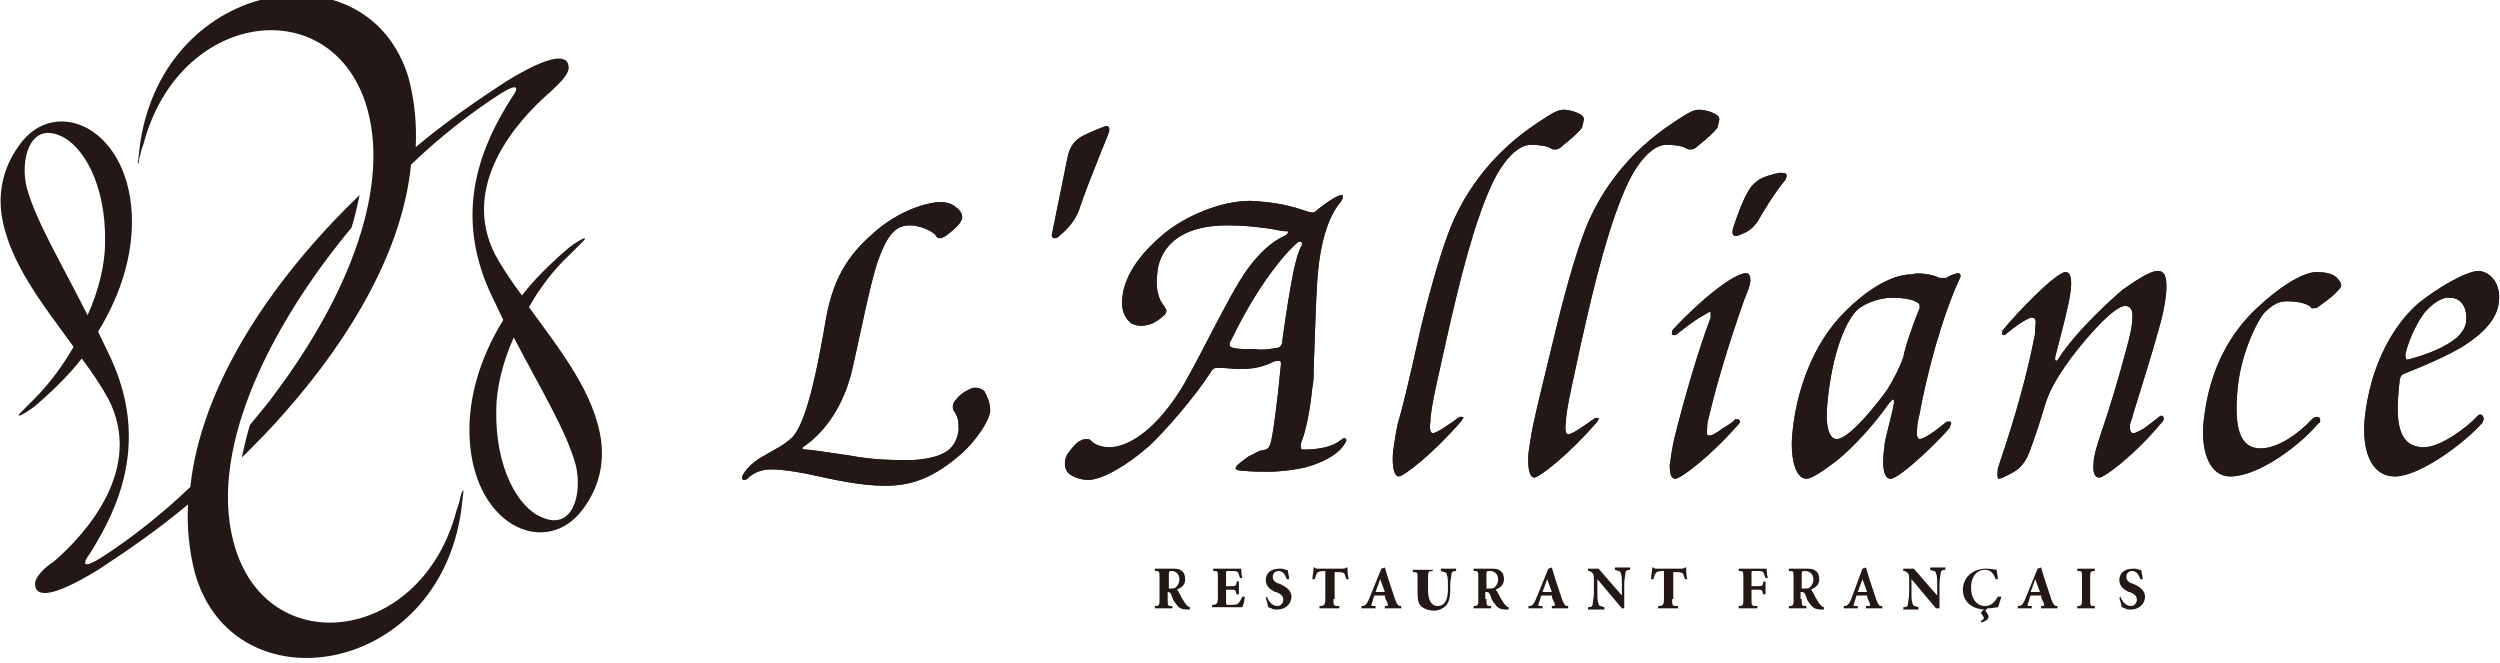 <?xml version="1.0" encoding="utf-8"?>
<!-- Generator: Adobe Illustrator 24.0.3, SVG Export Plug-In . SVG Version: 6.00 Build 0)  -->
<svg version="1.1" id="レイヤー_1" xmlns="http://www.w3.org/2000/svg" xmlns:xlink="http://www.w3.org/1999/xlink" x="0px"
	 y="0px" viewBox="0 0 214.1 56.8" style="enable-background:new 0 0 214.1 56.8;" xml:space="preserve">
<style type="text/css">
	.st0{fill:#231815;}
	.st1{fill:none;}
	.st2{fill:#333333;}
</style>
<g>
	<g>
		<g>
			<path class="st0" d="M51.5,37.9c-0.5-4.2-3.6-8-6.2-11.6c0.9-1.6,2.1-3.2,3.5-4.5c0.2-0.2,0.8-0.8,1.1-1.1
				c0.1-0.1,0.2-0.2,0.2-0.3c0,0-0.1,0-0.3,0.1c-0.4,0.2-1.1,0.7-1.3,0.9c-1.5,1.3-2.8,2.6-3.8,3.9c-0.9-1.2-1.7-2.4-2.3-3.5
				c-3-5.9,1.8-11.4,4.7-13.9c0.5-0.5,1.6-1.4,1.6-2.1c0-1.2-1.5-1.2-5.4,1.2c-2.6,1.7-5.2,3.5-7.7,5.6c0.1-2-0.1-4-0.6-5.9
				C31.6-4.8,14.1-2,12,12.3c-0.1,0.8-0.2,1.7-0.2,1.7c0.1,0,0.1-0.1,0.1-0.3c0.1-0.4,0.2-0.9,0.4-1.4C15.3,1,28.1-0.8,31.3,8.8
				c2.3,7.1-1.5,16.5-7.6,24.7c-0.7,1-1.5,1.9-2.3,2.9c-0.3,1-0.5,1.9-0.7,2.8c1.3-1.3,2.6-2.6,3.8-4c5.8-6.6,10-14,10.7-21.1
				c2.5-2.4,5.2-4.5,7.7-6.1c1.3-0.8,1.7-0.7,0.9,0.4c-2.4,3.8-5.1,9.5-1.8,16.7c0.4,0.8,0.7,1.5,1.1,2.3c-2.1,3.4-2.9,6.7-2.9,9.4
				C40.2,45,46.8,48,50,43.5C51.3,41.7,51.7,39.8,51.5,37.9z M46.4,44.3c-2-0.8-4-4.2-3.9-9.2c0-1.7,0.5-4,1.5-6.2
				c2.3,4.4,4.5,8,5.3,10.9C49.9,42.2,49.1,45.5,46.4,44.3z"/>
			<path class="st0" d="M39.5,42.3c-0.1,0.4-0.2,0.9-0.4,1.4c-2.9,11.2-15.8,13-18.9,3.4c-2.6-8,2.6-18.8,9.9-27.6
				c0.3-0.9,0.5-1.9,0.7-2.8c-7.8,7.5-13.6,16.5-14.5,25c-2.5,2.4-5.2,4.5-7.7,6.1c-1.3,0.8-1.7,0.7-0.9-0.4
				c2.4-3.8,5.1-9.5,1.8-16.7c-0.4-0.8-0.7-1.5-1.1-2.3c2.1-3.4,2.9-6.7,2.9-9.4C11.3,11,4.7,8,1.6,12.5c-1.3,1.8-1.7,3.8-1.5,5.6
				c0.5,4.2,3.6,8,6.2,11.6c-0.9,1.6-2.1,3.2-3.4,4.5c-0.2,0.2-0.8,0.8-1.1,1.1c-0.1,0.1-0.2,0.2-0.2,0.3c0,0,0.1,0,0.3-0.1
				c0.4-0.2,1.1-0.7,1.3-0.9c1.5-1.3,2.8-2.6,3.8-3.9c0.9,1.2,1.7,2.4,2.3,3.5c3,5.9-1.8,11.4-4.7,13.9C4.1,48.4,3,49.3,3,50
				c0,1.2,1.5,1.2,5.4-1.2c2.6-1.7,5.2-3.5,7.7-5.6c-0.1,2,0.1,4,0.6,5.9C20,60.7,37.5,58,39.5,43.7c0.1-0.8,0.2-1.7,0.2-1.7
				C39.6,42,39.6,42.1,39.5,42.3z M2.3,16.1c-0.6-2.3,0.2-5.6,2.8-4.5c2,0.8,4,4.2,3.9,9.2c0,1.7-0.5,4-1.5,6.2
				C5.3,22.6,3.1,19,2.3,16.1z"/>
		</g>
	</g>
	<g>
		<g>
			<g>
				<rect x="63.4" y="9.4" class="st1" width="150.7" height="32.1"/>
				<g>
					<g>
						<path class="st2" d="M82.1,36.8c0-0.8-0.1-1.2-0.4-1.6c-0.1-0.1-0.1-0.3-0.1-0.4c0-0.2,0.1-0.4,0.3-0.6c0.2-0.3,0.6-0.6,1-0.8
							c0.2-0.1,0.4-0.2,0.6-0.2c0.3,0,0.6,0.1,0.8,0.3c0.2,0.4,0.5,0.9,0.5,1.7c-0.1,0.9-1.2,2.5-2.4,3.6c-2.5,2.2-4.4,2.8-6.6,2.8
							c-2.1,0-4.3-0.5-6.6-1c-1-0.2-2.2-0.4-3.1-0.4c-0.8,0-1.5,0.2-2.1,0.8c-0.1,0.1-0.2,0.1-0.3,0.1c-0.1,0-0.2-0.1-0.1-0.4
							c0.4-0.7,1.1-1.3,1.9-1.7c0.6-0.4,1.6-0.8,2.4-1.6c0.7-0.8,1.6-2.8,2.8-9.9c0.7-4.2,2.4-6.1,4.4-7.8c2.4-2,4.8-2.4,5.4-2.4
							c0.6,0,1.1,0.2,1.3,0.4c0.3,0.2,0.6,0.5,0.6,0.9c0,0.2-0.1,0.3-0.2,0.5c-0.3,0.4-0.8,0.8-1.2,1.1c-0.2,0.1-0.3,0.2-0.5,0.2
							c-0.2,0-0.3-0.1-0.4-0.3c-0.4-0.4-1.4-0.8-2.2-0.8c-1.2,0-1.9,0.8-2.7,3c-0.7,2-1.5,6.3-2.3,9.7c-0.9,3.4-2.7,5.3-4,6.2
							c-0.1,0-0.2,0.2-0.2,0.2c0,0,0.1,0.1,0.3,0.1c0.4,0,1.6,0.2,3.7,0.5c2.2,0.4,3.5,0.4,5.5,0.4C81.1,39.2,81.9,38.3,82.1,36.8z"
							/>
						<path class="st2" d="M92.8,11.6c0.8-0.4,1.6-0.7,1.9-0.8c0.3,0,0.3,0.1,0.3,0.4c-0.1,0.4-0.6,1.5-0.9,2.3
							c-0.6,1.5-1.2,3-1.7,4.5c-0.3,0.8-0.9,1.6-1.8,2.3c-0.1,0.1-0.2,0.1-0.3,0.1c-0.1,0-0.3-0.1-0.2-0.4l1.3-6.4
							C91.6,12.4,92.2,11.9,92.8,11.6L92.8,11.6z"/>
						<path class="st2" d="M111,17.8c0.9,0.3,1.2,0.4,1.4,0.4c0.1,0,0.2,0,0.5-0.3c0.5-0.4,1.6-1.2,2-1.2c0.1,0,0.1,0.1,0.1,0.2
							c0,0.1-0.1,0.3-0.2,0.4c-1.5,1.8-1.9,5.1-2,6.9c-0.1,1.5-0.2,4.8-0.3,7.5c0,0.5,0,1-0.1,1.4c-0.3,3-0.8,4.4-1,4.9
							c0,0.5,0,0.5,0.3,0.5c1.1,0,2.4-0.2,3.1-0.8c0.2-0.1,0.3-0.2,0.3-0.2c0.1,0,0.2,0.1,0.2,0.2c0,0.1-0.1,0.2-0.2,0.4
							c-0.6,0.9-1.9,1.5-2.9,1.8c-0.8,0.3-2.7,0.5-3.5,0.5c-0.7,0-1.5,0-2.4-0.1c-0.3,0-0.5-0.1-0.5-0.2c0,0,0.1-0.1,0.1-0.2
							c0.2-0.2,0.6-0.5,1-0.8c0.4-0.2,0.8-0.4,1-0.5c0.6-0.1,0.7-0.1,0.9-0.6c0.2-0.6,0.6-3.6,0.9-6.8c0-0.2,0-0.3-0.2-0.3
							c-0.1,0-0.3,0-0.5,0.1c-0.6,0.3-1.4,0.6-2.7,0.6c-0.9,0-1.3-0.1-1.9-0.1c-0.4,0-0.5,0-0.8,0.5c-1.3,2-3.7,4.8-5.2,6.2
							c-1.8,1.6-4,2.9-5.2,2.9c-0.7,0-1.5-0.3-1.8-0.7c-0.2-0.3-0.2-0.5-0.2-0.8c0-0.2,0.1-0.5,0.2-0.7c0.3-0.4,0.6-0.8,1-1.1
							c0.2-0.1,0.4-0.2,0.6-0.2c0.1,0,0.3,0,0.4,0.1c0.3,0.4,1,0.6,1.6,0.6c1.6,0,3.8-1.4,5.9-4.6c1.4-2.1,4.3-8.4,5.9-10.6
							c1-1.4,2.1-2.4,3.2-2.9c0.2-0.1,0.3-0.2,0.3-0.3c0-0.1,0-0.1-0.2-0.1c-0.4,0-1-0.2-2-0.3c-0.8-0.1-1.8-0.2-3-0.2
							c-4.6,0-5.9,2.4-6,4.2c-0.2,1.7,0.4,2.5,0.6,2.7c0,0.1,0.2,0.3,0.2,0.4c0,0.1-0.1,0.2-0.1,0.3c-0.3,0.3-0.7,0.6-1.1,0.8
							c-0.3,0.1-0.6,0.2-1,0.2c-0.3,0-0.6-0.1-0.8-0.2c-0.4-0.3-0.9-0.9-0.8-2.1c0.1-1.2,0.7-3.2,3.6-5.6c1.7-1.4,4.7-2.8,7.4-2.8
							C108.9,17.3,109.9,17.5,111,17.8z M109.3,29.8c0.2,0,0.4-0.1,0.5-0.4c0-0.3,0.4-2.8,0.5-3.5c0.2-1.1,0.6-4,1.2-4.9
							c0-0.3,0-0.3-0.3-0.3c-0.4,0.3-3,2.7-5.8,8.5c-0.1,0.1-0.1,0.2-0.1,0.3c0,0.2,0.2,0.3,0.4,0.3c0.3,0.1,0.9,0.1,1.8,0.1
							C108.1,30,108.7,29.9,109.3,29.8z"/>
						<path class="st2" d="M121.7,28c1-4.1,1.9-7,2.6-8.7c1.3-3.1,3.6-6.3,7.4-8.8c1.2-0.8,1.7-1.1,2.2-1.1c0.5,0,1.2,0.2,1.6,0.5
							c0.1,0.1,0.2,0.3,0.1,0.5c0,0.2-0.1,0.3-0.1,0.5c-0.2,0.3-0.7,0.8-1.7,1.6c-0.2,0.2-0.4,0.3-0.6,0.3c-0.1,0-0.3,0-0.4-0.1
							c-0.3-0.2-1-0.3-1.7-0.3c-1,0-2.2,1.1-3.2,3.1c-1.6,3.3-2.9,8.5-4.1,13.9L123,33c-0.3,1.4-0.5,2.5-0.5,3.1c-0.1,0.6,0,1,0.2,1
							c0.3,0,1.2-0.6,2.3-1.4c0.3,0,0.4,0,0.3,0.1c0,0.1-0.1,0.1-0.1,0.2c-2.5,2.9-5,4.8-5.4,4.8c-0.4,0-0.6-0.8-0.5-2.1
							c0.1-0.6,0.2-1.5,0.4-2.4C120.1,35,120.6,32.9,121.7,28z"/>
						<path class="st2" d="M133.3,28c1-4.1,1.9-7,2.6-8.7c1.3-3.1,3.6-6.3,7.4-8.8c1.2-0.8,1.7-1.1,2.2-1.1c0.5,0,1.2,0.2,1.6,0.5
							c0.1,0.1,0.2,0.3,0.1,0.5c0,0.2-0.1,0.3-0.1,0.5c-0.2,0.3-0.7,0.8-1.7,1.6c-0.2,0.2-0.4,0.3-0.6,0.3c-0.1,0-0.3,0-0.4-0.1
							c-0.3-0.2-1-0.3-1.7-0.3c-1,0-2.2,1.1-3.2,3.1c-1.6,3.3-2.9,8.5-4.1,13.9l-0.8,3.7c-0.3,1.4-0.5,2.5-0.5,3.1
							c-0.1,0.6,0,1,0.2,1c0.3,0,1.2-0.6,2.3-1.4c0.3,0,0.4,0,0.3,0.1c0,0.1-0.1,0.1-0.1,0.2c-2.5,2.9-5,4.8-5.4,4.8
							c-0.4,0-0.6-0.8-0.5-2.1c0.1-0.6,0.2-1.5,0.4-2.4C131.6,35,132.1,32.9,133.3,28z"/>
						<path class="st2" d="M143.4,37.5c0.8-3.2,2-7.4,3.1-10.3c0-0.3,0-0.5,0-0.5c-0.1,0-0.3,0.1-0.6,0.3c-0.8,0.4-2,1.4-2.4,1.7
							c-0.2,0-0.4,0-0.3-0.2c0-0.1,0-0.2,0.1-0.3c2.3-2.5,5.2-4.8,6.2-4.8c0.3,0,0.4,0.2,0.4,0.6c0,0.4-0.2,0.9-0.5,1.6
							c-1.2,3.4-2.3,6.9-3.1,10.3c-0.1,0.3-0.1,0.6-0.1,0.8c0,0.4-0.1,0.6,0.2,0.6c0.2,0,0.6-0.2,1.1-0.6c0.5-0.3,1-0.6,1.1-0.8
							c0.3,0,0.4,0,0.4,0.3c-2.5,2.9-5.1,4.8-5.5,4.8c-0.4,0-0.5-0.4-0.5-1.2C143.1,39.1,143.2,38.4,143.4,37.5L143.4,37.5z
							 M149.6,16.6c0.3-0.6,0.6-0.9,0.9-1.1c0.3-0.3,1.3-0.6,1.9-0.7c0.3,0,0.6,0,0.6,0.2c0,0.1,0,0.2-0.1,0.4c-1,1.2-2,2.9-2.4,3.6
							c-0.3,0.4-0.6,0.7-1,0.9c-0.3,0.1-0.6,0.3-0.8,0.3c-0.2,0-0.4,0-0.3-0.6C148.8,18.4,149.2,17.3,149.6,16.6L149.6,16.6z"/>
						<path class="st2" d="M166.1,23.8c0.3,0,0.4,0,0.6,0c0.2-0.2,0.6-0.3,0.9-0.4c0.2,0,0.3,0,0.3,0.3c-1.6,3.4-2.9,8.4-3.5,11.7
							c-0.1,0.5-0.2,0.8-0.2,1.1c-0.1,0.8,0,1.1,0.2,1.1c0.4,0,1.5-0.8,2.2-1.4c0.1-0.1,0.2-0.1,0.3-0.1c0.1,0,0.2,0,0.2,0.2
							c0,0-0.1,0.1-0.1,0.3c-0.9,1.1-4.3,4.4-5.1,4.4c-0.5,0-0.7-0.8-0.6-2c0-0.3,0.1-0.6,0.1-1c0.2-1.1,0.6-2.3,0.8-3.5
							c0-0.2,0-0.3-0.1-0.3c0,0-0.1,0.1-0.3,0.3c-1.8,2.6-4,4.6-4.7,5.1c-1.2,0.9-2,1.4-2.4,1.4c-1,0-1.4-2-1.2-3.9
							c0.3-3.3,1.6-7.6,4.6-10.5c1.5-1.5,3.7-3.1,5.6-3.1C164.3,23.3,165.5,23.5,166.1,23.8z M159.1,26.5c-1,0.9-2.2,3.7-2.6,8
							c-0.2,1.9,0.1,3.1,0.8,3.1c1.1,0,3.6-3.2,4.3-4.2c0.7-1.1,1.1-2,1.4-2.8c0.1-0.7,0.8-2.8,1.4-4.2c0-0.3,0-0.4-0.2-0.5
							c-0.5-0.3-1.2-0.4-2.4-0.4C160.7,25.6,159.7,26,159.1,26.5z"/>
						<path class="st2" d="M177.3,25.1c-0.1,0.9-0.6,2.8-1.3,5.5c0,0.2,0,0.3,0.1,0.3c0,0,0.1,0,0.2-0.2c1.6-2.5,4.9-5.4,5.5-5.9
							c0.6-0.4,2.2-1.6,3-1.6c0.7,0,0.8,0.8,0.7,2c-0.1,0.9-0.3,1.9-0.6,2.9c-0.6,2.2-1.4,4.7-2.2,7.3c-0.1,0.5-0.3,0.8-0.3,1.1
							c0,0.4,0.1,0.6,0.3,0.6c0.2,0,0.5-0.2,0.9-0.4c0.4-0.3,0.8-0.6,1.3-1c0.1-0.1,0.2-0.1,0.2-0.1c0.1,0,0.2,0.1,0.2,0.2
							c0,0.1,0,0.2-0.1,0.3c-2.4,2.9-5,4.8-5.4,4.8c-0.4,0-0.6-0.4-0.5-1.3c0-0.5,0.2-1.1,0.5-2.1c0.8-2.3,1.7-5.3,2.3-7.6
							c0.3-1.1,0.5-1.9,0.5-2.5c0.1-0.8-0.1-1.2-0.6-1.2c-1.1,0-4,3.5-5.1,5.1c-1.1,1.6-1.5,2.5-1.8,3.5c-0.3,1-0.8,2.6-1.3,3.9
							c-0.3,0.8-0.6,1.1-0.9,1.4c-0.3,0.3-1.5,0.9-1.7,0.9c-0.1,0-0.2-0.1-0.1-0.9c1.6-4.7,2.5-8.1,3.1-11.1c0.1-0.4,0.1-0.7,0.1-1
							c0.1-0.6,0-0.8-0.3-0.8c-0.1,0-0.2,0-0.3,0.1c-0.5,0.2-1.3,0.8-1.9,1.3c-0.1,0.1-0.1,0.1-0.2,0.1c-0.1,0-0.2-0.1-0.1-0.4
							c1.3-1.6,4.6-5,5.4-5C177.5,23.3,177.4,24.5,177.3,25.1z"/>
						<path class="st2" d="M200.3,24c0.1,0.1,0.2,0.3,0.2,0.4c0,0.2-0.1,0.3-0.3,0.5c-0.4,0.5-1.3,1.1-1.7,1.4
							c-0.1,0.1-0.3,0.1-0.4,0.1c-0.1,0-0.2,0-0.2-0.1c-0.2-0.2-0.8-0.5-2.1-0.5c-0.8,0-1.4,0.5-1.9,1c-0.8,1-2.1,3.9-2.3,6.8
							c-0.3,3.6,0.5,4.8,2,4.8c1.5,0,3.3-1.3,4.4-2.5c0.1-0.1,0.3-0.2,0.4-0.2c0.2,0,0.3,0.1,0.3,0.3c0,0.1,0,0.2-0.2,0.3
							c-1.6,1.9-5.1,4.5-7.5,4.5c-1.8,0-2.5-2.2-2.3-4.5c0.6-6.4,3.9-9.3,5-10.3c1.1-1,3.3-2.7,4.7-2.7
							C199.7,23.3,200.1,23.7,200.3,24z"/>
						<path class="st2" d="M214,25.9c-0.2,1.8-2,3.1-3.3,3.9c-1.6,0.9-3.3,1.6-4.8,2.2c-0.2,0.1-0.3,0.1-0.4,0.6
							c0,0.3-0.1,0.7-0.1,1.1c-0.3,3.4,0.5,4.6,2.2,4.6c1.4,0,3.7-1.7,4.6-2.7c0.1-0.1,0.2-0.1,0.2-0.1c0.2,0,0.3,0.2,0.3,0.4
							c0,0.1-0.1,0.2-0.1,0.3c-1.6,1.8-5.4,4.6-7.5,4.6c-2.1,0-2.8-2.3-2.6-4.8c0.6-6.1,3.6-9.2,4.7-10.1c1.5-1.2,4-2.7,5.1-2.7
							C213.3,23.3,214.2,24.3,214,25.9z M207.7,26.7c-0.5,0.6-1.3,2-1.7,3.6c0,0.3,0,0.5,0.2,0.5c1.9-0.5,3.2-1.1,4.1-1.8
							c0.6-0.5,0.9-1.1,0.9-1.5c0.1-1-0.3-2-1.4-2C209.2,25.4,208.3,26,207.7,26.7z"/>
					</g>
					<g>
						<path class="st0" d="M82.1,36.8c0-0.8-0.1-1.2-0.4-1.6c-0.1-0.1-0.1-0.3-0.1-0.4c0-0.2,0.1-0.4,0.3-0.6c0.2-0.3,0.6-0.6,1-0.8
							c0.2-0.1,0.4-0.2,0.6-0.2c0.3,0,0.6,0.1,0.8,0.3c0.2,0.4,0.5,0.9,0.5,1.7c-0.1,0.9-1.2,2.5-2.4,3.6c-2.5,2.2-4.4,2.8-6.6,2.8
							c-2.1,0-4.3-0.5-6.6-1c-1-0.2-2.2-0.4-3.1-0.4c-0.8,0-1.5,0.2-2.1,0.8c-0.1,0.1-0.2,0.1-0.3,0.1c-0.1,0-0.2-0.1-0.1-0.4
							c0.4-0.7,1.1-1.3,1.9-1.7c0.6-0.4,1.6-0.8,2.4-1.6c0.7-0.8,1.6-2.8,2.8-9.9c0.7-4.2,2.4-6.1,4.4-7.8c2.4-2,4.8-2.4,5.4-2.4
							c0.6,0,1.1,0.2,1.3,0.4c0.3,0.2,0.6,0.5,0.6,0.9c0,0.2-0.1,0.3-0.2,0.5c-0.3,0.4-0.8,0.8-1.2,1.1c-0.2,0.1-0.3,0.2-0.5,0.2
							c-0.2,0-0.3-0.1-0.4-0.3c-0.4-0.4-1.4-0.8-2.2-0.8c-1.2,0-1.9,0.8-2.7,3c-0.7,2-1.5,6.3-2.3,9.7c-0.9,3.4-2.7,5.3-4,6.2
							c-0.1,0-0.2,0.2-0.2,0.2c0,0,0.1,0.1,0.3,0.1c0.4,0,1.6,0.2,3.7,0.5c2.2,0.4,3.5,0.4,5.5,0.4C81.1,39.2,81.9,38.3,82.1,36.8z"
							/>
						<path class="st0" d="M92.8,11.6c0.8-0.4,1.6-0.7,1.9-0.8c0.3,0,0.3,0.1,0.3,0.4c-0.1,0.4-0.6,1.5-0.9,2.3
							c-0.6,1.5-1.2,3-1.7,4.5c-0.3,0.8-0.9,1.6-1.8,2.3c-0.1,0.1-0.2,0.1-0.3,0.1c-0.1,0-0.3-0.1-0.2-0.4l1.3-6.4
							C91.6,12.4,92.2,11.9,92.8,11.6L92.8,11.6z"/>
						<path class="st0" d="M111,17.8c0.9,0.3,1.2,0.4,1.4,0.4c0.1,0,0.2,0,0.5-0.3c0.5-0.4,1.6-1.2,2-1.2c0.1,0,0.1,0.1,0.1,0.2
							c0,0.1-0.1,0.3-0.2,0.4c-1.5,1.8-1.9,5.1-2,6.9c-0.1,1.5-0.2,4.8-0.3,7.5c0,0.5,0,1-0.1,1.4c-0.3,3-0.8,4.4-1,4.9
							c0,0.5,0,0.5,0.3,0.5c1.1,0,2.4-0.2,3.1-0.8c0.2-0.1,0.3-0.2,0.3-0.2c0.1,0,0.2,0.1,0.2,0.2c0,0.1-0.1,0.2-0.2,0.4
							c-0.6,0.9-1.9,1.5-2.9,1.8c-0.8,0.3-2.7,0.5-3.5,0.5c-0.7,0-1.5,0-2.4-0.1c-0.3,0-0.5-0.1-0.5-0.2c0,0,0.1-0.1,0.1-0.2
							c0.2-0.2,0.6-0.5,1-0.8c0.4-0.2,0.8-0.4,1-0.5c0.6-0.1,0.7-0.1,0.9-0.6c0.2-0.6,0.6-3.6,0.9-6.8c0-0.2,0-0.3-0.2-0.3
							c-0.1,0-0.3,0-0.5,0.1c-0.6,0.3-1.4,0.6-2.7,0.6c-0.9,0-1.3-0.1-1.9-0.1c-0.4,0-0.5,0-0.8,0.5c-1.3,2-3.7,4.8-5.2,6.2
							c-1.8,1.6-4,2.9-5.2,2.9c-0.7,0-1.5-0.3-1.8-0.7c-0.2-0.3-0.2-0.5-0.2-0.8c0-0.2,0.1-0.5,0.2-0.7c0.3-0.4,0.6-0.8,1-1.1
							c0.2-0.1,0.4-0.2,0.6-0.2c0.1,0,0.3,0,0.4,0.1c0.3,0.4,1,0.6,1.6,0.6c1.6,0,3.8-1.4,5.9-4.6c1.4-2.1,4.3-8.4,5.9-10.6
							c1-1.4,2.1-2.4,3.2-2.9c0.2-0.1,0.3-0.2,0.3-0.3c0-0.1,0-0.1-0.2-0.1c-0.4,0-1-0.2-2-0.3c-0.8-0.1-1.8-0.2-3-0.2
							c-4.6,0-5.9,2.4-6,4.2c-0.2,1.7,0.4,2.5,0.6,2.7c0,0.1,0.2,0.3,0.2,0.4c0,0.1-0.1,0.2-0.1,0.3c-0.3,0.3-0.7,0.6-1.1,0.8
							c-0.3,0.1-0.6,0.2-1,0.2c-0.3,0-0.6-0.1-0.8-0.2c-0.4-0.3-0.9-0.9-0.8-2.1c0.1-1.2,0.7-3.2,3.6-5.6c1.7-1.4,4.7-2.8,7.4-2.8
							C108.9,17.3,109.9,17.5,111,17.8z M109.3,29.8c0.2,0,0.4-0.1,0.5-0.4c0-0.3,0.4-2.8,0.5-3.5c0.2-1.1,0.6-4,1.2-4.9
							c0-0.3,0-0.3-0.3-0.3c-0.4,0.3-3,2.7-5.8,8.5c-0.1,0.1-0.1,0.2-0.1,0.3c0,0.2,0.2,0.3,0.4,0.3c0.3,0.1,0.9,0.1,1.8,0.1
							C108.1,30,108.7,29.9,109.3,29.8z"/>
						<path class="st0" d="M121.7,28c1-4.1,1.9-7,2.6-8.7c1.3-3.1,3.6-6.3,7.4-8.8c1.2-0.8,1.7-1.1,2.2-1.1c0.5,0,1.2,0.2,1.6,0.5
							c0.1,0.1,0.2,0.3,0.1,0.5c0,0.2-0.1,0.3-0.1,0.5c-0.2,0.3-0.7,0.8-1.7,1.6c-0.2,0.2-0.4,0.3-0.6,0.3c-0.1,0-0.3,0-0.4-0.1
							c-0.3-0.2-1-0.3-1.7-0.3c-1,0-2.2,1.1-3.2,3.1c-1.6,3.3-2.9,8.5-4.1,13.9L123,33c-0.3,1.4-0.5,2.5-0.5,3.1c-0.1,0.6,0,1,0.2,1
							c0.3,0,1.2-0.6,2.3-1.4c0.3,0,0.4,0,0.3,0.1c0,0.1-0.1,0.1-0.1,0.2c-2.5,2.9-5,4.8-5.4,4.8c-0.4,0-0.6-0.8-0.5-2.1
							c0.1-0.6,0.2-1.5,0.4-2.4C120.1,35,120.6,32.9,121.7,28z"/>
						<path class="st0" d="M133.3,28c1-4.1,1.9-7,2.6-8.7c1.3-3.1,3.6-6.3,7.4-8.8c1.2-0.8,1.7-1.1,2.2-1.1c0.5,0,1.2,0.2,1.6,0.5
							c0.1,0.1,0.2,0.3,0.1,0.5c0,0.2-0.1,0.3-0.1,0.5c-0.2,0.3-0.7,0.8-1.7,1.6c-0.2,0.2-0.4,0.3-0.6,0.3c-0.1,0-0.3,0-0.4-0.1
							c-0.3-0.2-1-0.3-1.7-0.3c-1,0-2.2,1.1-3.2,3.1c-1.6,3.3-2.9,8.5-4.1,13.9l-0.8,3.7c-0.3,1.4-0.5,2.5-0.5,3.1
							c-0.1,0.6,0,1,0.2,1c0.3,0,1.2-0.6,2.3-1.4c0.3,0,0.4,0,0.3,0.1c0,0.1-0.1,0.1-0.1,0.2c-2.5,2.9-5,4.8-5.4,4.8
							c-0.4,0-0.6-0.8-0.5-2.1c0.1-0.6,0.2-1.5,0.4-2.4C131.6,35,132.1,32.9,133.3,28z"/>
						<path class="st0" d="M143.4,37.5c0.8-3.2,2-7.4,3.1-10.3c0-0.3,0-0.5,0-0.5c-0.1,0-0.3,0.1-0.6,0.3c-0.8,0.4-2,1.4-2.4,1.7
							c-0.2,0-0.4,0-0.3-0.2c0-0.1,0-0.2,0.1-0.3c2.3-2.5,5.2-4.8,6.2-4.8c0.3,0,0.4,0.2,0.4,0.6c0,0.4-0.2,0.9-0.5,1.6
							c-1.2,3.4-2.3,6.9-3.1,10.3c-0.1,0.3-0.1,0.6-0.1,0.8c0,0.4-0.1,0.6,0.2,0.6c0.2,0,0.6-0.2,1.1-0.6c0.5-0.3,1-0.6,1.1-0.8
							c0.3,0,0.4,0,0.4,0.3c-2.5,2.9-5.1,4.8-5.5,4.8c-0.4,0-0.5-0.4-0.5-1.2C143.1,39.1,143.2,38.4,143.4,37.5L143.4,37.5z
							 M149.6,16.6c0.3-0.6,0.6-0.9,0.9-1.1c0.3-0.3,1.3-0.6,1.9-0.7c0.3,0,0.6,0,0.6,0.2c0,0.1,0,0.2-0.1,0.4c-1,1.2-2,2.9-2.4,3.6
							c-0.3,0.4-0.6,0.7-1,0.9c-0.3,0.1-0.6,0.3-0.8,0.3c-0.2,0-0.4,0-0.3-0.6C148.8,18.4,149.2,17.3,149.6,16.6L149.6,16.6z"/>
						<path class="st0" d="M166.1,23.8c0.3,0,0.4,0,0.6,0c0.2-0.2,0.6-0.3,0.9-0.4c0.2,0,0.3,0,0.3,0.3c-1.6,3.4-2.9,8.4-3.5,11.7
							c-0.1,0.5-0.2,0.8-0.2,1.1c-0.1,0.8,0,1.1,0.2,1.1c0.4,0,1.5-0.8,2.2-1.4c0.1-0.1,0.2-0.1,0.3-0.1c0.1,0,0.2,0,0.2,0.2
							c0,0-0.1,0.1-0.1,0.3c-0.9,1.1-4.3,4.4-5.1,4.4c-0.5,0-0.7-0.8-0.6-2c0-0.3,0.1-0.6,0.1-1c0.2-1.1,0.6-2.3,0.8-3.5
							c0-0.2,0-0.3-0.1-0.3c0,0-0.1,0.1-0.3,0.3c-1.8,2.6-4,4.6-4.7,5.1c-1.2,0.9-2,1.4-2.4,1.4c-1,0-1.4-2-1.2-3.9
							c0.3-3.3,1.6-7.6,4.6-10.5c1.5-1.5,3.7-3.1,5.6-3.1C164.3,23.3,165.5,23.5,166.1,23.8z M159.1,26.5c-1,0.9-2.2,3.7-2.6,8
							c-0.2,1.9,0.1,3.1,0.8,3.1c1.1,0,3.6-3.2,4.3-4.2c0.7-1.1,1.1-2,1.4-2.8c0.1-0.7,0.8-2.8,1.4-4.2c0-0.3,0-0.4-0.2-0.5
							c-0.5-0.3-1.2-0.4-2.4-0.4C160.7,25.6,159.7,26,159.1,26.5z"/>
						<path class="st0" d="M177.3,25.1c-0.1,0.9-0.6,2.8-1.3,5.5c0,0.2,0,0.3,0.1,0.3c0,0,0.1,0,0.2-0.2c1.6-2.5,4.9-5.4,5.5-5.9
							c0.6-0.4,2.2-1.6,3-1.6c0.7,0,0.8,0.8,0.7,2c-0.1,0.9-0.3,1.9-0.6,2.9c-0.6,2.2-1.4,4.7-2.2,7.3c-0.1,0.5-0.3,0.8-0.3,1.1
							c0,0.4,0.1,0.6,0.3,0.6c0.2,0,0.5-0.2,0.9-0.4c0.4-0.3,0.8-0.6,1.3-1c0.1-0.1,0.2-0.1,0.2-0.1c0.1,0,0.2,0.1,0.2,0.2
							c0,0.1,0,0.2-0.1,0.3c-2.4,2.9-5,4.8-5.4,4.8c-0.4,0-0.6-0.4-0.5-1.3c0-0.5,0.2-1.1,0.5-2.1c0.8-2.3,1.7-5.3,2.3-7.6
							c0.3-1.1,0.5-1.9,0.5-2.5c0.1-0.8-0.1-1.2-0.6-1.2c-1.1,0-4,3.5-5.1,5.1c-1.1,1.6-1.5,2.5-1.8,3.5c-0.3,1-0.8,2.6-1.3,3.9
							c-0.3,0.8-0.6,1.1-0.9,1.4c-0.3,0.3-1.5,0.9-1.7,0.9c-0.1,0-0.2-0.1-0.1-0.9c1.6-4.7,2.5-8.1,3.1-11.1c0.1-0.4,0.1-0.7,0.1-1
							c0.1-0.6,0-0.8-0.3-0.8c-0.1,0-0.2,0-0.3,0.1c-0.5,0.2-1.3,0.8-1.9,1.3c-0.1,0.1-0.1,0.1-0.2,0.1c-0.1,0-0.2-0.1-0.1-0.4
							c1.3-1.6,4.6-5,5.4-5C177.5,23.3,177.4,24.5,177.3,25.1z"/>
						<path class="st0" d="M200.3,24c0.1,0.1,0.2,0.3,0.2,0.4c0,0.2-0.1,0.3-0.3,0.5c-0.4,0.5-1.3,1.1-1.7,1.4
							c-0.1,0.1-0.3,0.1-0.4,0.1c-0.1,0-0.2,0-0.2-0.1c-0.2-0.2-0.8-0.5-2.1-0.5c-0.8,0-1.4,0.5-1.9,1c-0.8,1-2.1,3.9-2.3,6.8
							c-0.3,3.6,0.5,4.8,2,4.8c1.5,0,3.3-1.3,4.4-2.5c0.1-0.1,0.3-0.2,0.4-0.2c0.2,0,0.3,0.1,0.3,0.3c0,0.1,0,0.2-0.2,0.3
							c-1.6,1.9-5.1,4.5-7.5,4.5c-1.8,0-2.5-2.2-2.3-4.5c0.6-6.4,3.9-9.3,5-10.3c1.1-1,3.3-2.7,4.7-2.7
							C199.7,23.3,200.1,23.7,200.3,24z"/>
						<path class="st0" d="M214,25.9c-0.2,1.8-2,3.1-3.3,3.9c-1.6,0.9-3.3,1.6-4.8,2.2c-0.2,0.1-0.3,0.1-0.4,0.6
							c0,0.3-0.1,0.7-0.1,1.1c-0.3,3.4,0.5,4.6,2.2,4.6c1.4,0,3.7-1.7,4.6-2.7c0.1-0.1,0.2-0.1,0.2-0.1c0.2,0,0.3,0.2,0.3,0.4
							c0,0.1-0.1,0.2-0.1,0.3c-1.6,1.8-5.4,4.6-7.5,4.6c-2.1,0-2.8-2.3-2.6-4.8c0.6-6.1,3.6-9.2,4.7-10.1c1.5-1.2,4-2.7,5.1-2.7
							C213.3,23.3,214.2,24.3,214,25.9z M207.7,26.7c-0.5,0.6-1.3,2-1.7,3.6c0,0.3,0,0.5,0.2,0.5c1.9-0.5,3.2-1.1,4.1-1.8
							c0.6-0.5,0.9-1.1,0.9-1.5c0.1-1-0.3-2-1.4-2C209.2,25.4,208.3,26,207.7,26.7z"/>
					</g>
				</g>
			</g>
			<g>
				<g>
					<g>
						<rect x="99" y="48.7" class="st1" width="84.5" height="3.4"/>
					</g>
				</g>
				<g>
					<path class="st0" d="M150,50.2h0.5c0.4,0,0.5,0,0.5-0.4h0.2v1.1H151c-0.1-0.4-0.1-0.4-0.5-0.4H150v0.8c0,0.6,0,0.6,0.5,0.6v0.2
						h-1.6v-0.2c0.4,0,0.4-0.1,0.4-0.6v-1.8c0-0.6,0-0.6-0.4-0.6v-0.2h2.4c0,0.1,0,0.5,0.1,0.8l-0.2,0c-0.1-0.2-0.1-0.4-0.2-0.5
						c-0.1-0.1-0.3-0.1-0.6-0.1h-0.2c-0.2,0-0.2,0-0.2,0.2V50.2z"/>
					<path class="st0" d="M154.3,51.3c0,0.6,0,0.6,0.4,0.6v0.2h-1.5v-0.2c0.4,0,0.4-0.1,0.4-0.6v-1.8c0-0.6,0-0.6-0.4-0.6v-0.2h1.4
						c0.4,0,0.7,0,0.9,0.2c0.2,0.1,0.3,0.4,0.3,0.7c0,0.5-0.3,0.7-0.7,0.9c0.1,0.1,0.3,0.5,0.4,0.7c0.2,0.3,0.3,0.5,0.4,0.6
						c0.1,0.1,0.2,0.2,0.3,0.2l0,0.2l-0.2,0c-0.6,0-0.8-0.2-1-0.5c-0.2-0.2-0.3-0.5-0.4-0.8c-0.1-0.2-0.2-0.2-0.3-0.2h-0.1V51.3z
						 M154.3,50.4h0.2c0.2,0,0.4,0,0.5-0.1c0.2-0.2,0.3-0.4,0.3-0.7c0-0.5-0.4-0.7-0.7-0.7c-0.2,0-0.3,0-0.3,0.2V50.4z"/>
					<path class="st0" d="M159.9,51.9l0.1,0c0.2,0,0.2-0.1,0.1-0.3c-0.1-0.2-0.2-0.4-0.2-0.6H159c-0.1,0.2-0.1,0.4-0.2,0.6
						c-0.1,0.3-0.1,0.3,0.2,0.3l0.1,0v0.2h-1.2v-0.2c0.3,0,0.4-0.1,0.6-0.5l1-2.7l0.3-0.1l0.3,1c0.2,0.6,0.4,1.2,0.6,1.8
						c0.2,0.5,0.3,0.5,0.5,0.5v0.2h-1.4V51.9z M159.1,50.7h0.8l-0.4-1.1h0L159.1,50.7z"/>
					<path class="st0" d="M166.1,52.1h-0.3l-2.1-2.5h0v1.1c0,0.5,0,0.8,0.1,1c0,0.2,0.2,0.2,0.5,0.3v0.2H163v-0.2
						c0.3,0,0.4-0.1,0.4-0.3c0-0.2,0.1-0.4,0.1-1v-1c0-0.3,0-0.5-0.1-0.6c-0.1-0.1-0.2-0.2-0.4-0.2v-0.2h0.9l2,2.3h0v-0.9
						c0-0.5,0-0.8-0.1-1c0-0.2-0.2-0.2-0.5-0.3v-0.2h1.3v0.2c-0.3,0-0.4,0.1-0.4,0.3c0,0.2-0.1,0.4-0.1,1V52.1z"/>
					<path class="st0" d="M171.4,51.1c-0.1,0.3-0.2,0.7-0.3,0.9c-0.1,0-0.5,0.1-0.9,0.1l-0.1,0.1c-0.1,0.1-0.1,0.1,0,0.2
						c0.1,0.2,0.2,0.3,0.2,0.4c0,0.2-0.2,0.4-0.6,0.5l-0.1-0.1c0.2-0.1,0.3-0.2,0.3-0.3c0-0.1-0.1-0.1-0.1-0.2
						c-0.1-0.1-0.2-0.2-0.1-0.3l0.2-0.2c-1.3-0.1-1.8-0.9-1.8-1.7c0-1,0.8-1.8,2-1.8c0.4,0,0.8,0.1,0.9,0.1c0,0.3,0.1,0.5,0.1,0.8
						l-0.2,0c-0.2-0.6-0.5-0.8-0.9-0.8c-0.8,0-1.2,0.7-1.2,1.5c0,1,0.5,1.6,1.2,1.6c0.5,0,0.8-0.3,1.1-0.8L171.4,51.1z"/>
					<path class="st0" d="M174.8,51.9l0.1,0c0.2,0,0.2-0.1,0.1-0.3c-0.1-0.2-0.2-0.4-0.2-0.6h-0.9c-0.1,0.2-0.1,0.4-0.2,0.6
						c-0.1,0.3-0.1,0.3,0.2,0.3l0.1,0v0.2h-1.2v-0.2c0.3,0,0.4-0.1,0.6-0.5l1.1-2.7l0.3-0.1l0.3,1c0.2,0.6,0.4,1.2,0.6,1.8
						c0.2,0.5,0.3,0.5,0.5,0.5v0.2h-1.4V51.9z M173.9,50.7h0.8l-0.4-1.1h0L173.9,50.7z"/>
					<path class="st0" d="M179,51.3c0,0.6,0,0.6,0.4,0.6v0.2h-1.5v-0.2c0.4,0,0.4-0.1,0.4-0.6v-1.8c0-0.6,0-0.6-0.4-0.6v-0.2h1.5
						v0.2c-0.4,0-0.4,0.1-0.4,0.6V51.3z"/>
					<path class="st0" d="M181.6,51.1c0.1,0.3,0.4,0.8,0.9,0.8c0.3,0,0.5-0.3,0.5-0.5c0-0.4-0.2-0.5-0.6-0.7l-0.1,0
						c-0.4-0.2-0.8-0.5-0.8-1c0-0.6,0.4-1,1.2-1c0.2,0,0.3,0,0.5,0.1c0.1,0,0.2,0,0.2,0.1c0,0.2,0.1,0.4,0.1,0.7l-0.2,0
						c-0.1-0.3-0.3-0.7-0.7-0.7c-0.3,0-0.5,0.2-0.5,0.5c0,0.3,0.2,0.5,0.6,0.6l0.2,0.1c0.4,0.2,0.8,0.5,0.8,1c0,0.6-0.5,1.1-1.2,1.1
						c-0.2,0-0.4,0-0.5-0.1c-0.1,0-0.2-0.1-0.3-0.1c0-0.1-0.1-0.5-0.2-0.8L181.6,51.1z"/>
					<path class="st0" d="M100,51.3c0,0.6,0,0.6,0.4,0.6v0.2h-1.5v-0.2c0.4,0,0.4-0.1,0.4-0.6v-1.8c0-0.6,0-0.6-0.4-0.6v-0.2h1.4
						c0.4,0,0.7,0,0.9,0.2c0.2,0.1,0.3,0.4,0.3,0.7c0,0.5-0.3,0.7-0.7,0.9c0.1,0.1,0.3,0.5,0.4,0.7c0.2,0.3,0.3,0.5,0.4,0.6
						c0.1,0.1,0.2,0.2,0.3,0.2l0,0.2l-0.2,0c-0.6,0-0.8-0.2-1-0.5c-0.2-0.2-0.3-0.5-0.4-0.8c-0.1-0.2-0.2-0.2-0.3-0.2H100V51.3z
						 M100,50.4h0.2c0.2,0,0.4,0,0.5-0.1c0.2-0.2,0.3-0.4,0.3-0.7c0-0.5-0.4-0.7-0.6-0.7c-0.2,0-0.3,0-0.3,0.2V50.4z"/>
					<path class="st0" d="M104.3,49.5c0-0.6,0-0.6-0.4-0.6v-0.2h2.4c0,0.1,0,0.5,0.1,0.8l-0.2,0c-0.1-0.2-0.1-0.4-0.2-0.5
						c-0.1-0.1-0.3-0.1-0.6-0.1h-0.2c-0.2,0-0.2,0-0.2,0.2v1.1h0.4c0.4,0,0.5,0,0.5-0.4h0.2v1.1h-0.2c-0.1-0.4-0.1-0.4-0.5-0.4h-0.4
						v0.8c0,0.4,0,0.5,0.1,0.5c0.1,0,0.2,0,0.4,0c0.2,0,0.5,0,0.6-0.2c0.1-0.1,0.2-0.3,0.3-0.5l0.2,0c0,0.2-0.1,0.7-0.2,0.9h-2.6
						v-0.2c0.4,0,0.5-0.1,0.5-0.6V49.5z"/>
					<path class="st0" d="M108.5,51.1c0.1,0.3,0.4,0.8,0.9,0.8c0.3,0,0.5-0.3,0.5-0.5c0-0.4-0.2-0.5-0.6-0.7l-0.1,0
						c-0.4-0.2-0.8-0.5-0.8-1c0-0.6,0.4-1,1.2-1c0.2,0,0.3,0,0.5,0.1c0.1,0,0.2,0,0.2,0.1c0,0.2,0.1,0.4,0.1,0.7l-0.2,0
						c-0.1-0.3-0.3-0.7-0.7-0.7c-0.3,0-0.5,0.2-0.5,0.5c0,0.3,0.2,0.5,0.6,0.6l0.2,0.1c0.4,0.2,0.8,0.5,0.8,1c0,0.6-0.5,1.1-1.2,1.1
						c-0.2,0-0.4,0-0.5-0.1c-0.1,0-0.2-0.1-0.3-0.1c0-0.1-0.1-0.5-0.2-0.8L108.5,51.1z"/>
					<path class="st0" d="M114.2,51.3c0,0.6,0,0.6,0.5,0.6v0.2H113v-0.2c0.4,0,0.5-0.1,0.5-0.6v-2.4h-0.1c-0.4,0-0.6,0.1-0.6,0.2
						c-0.1,0.1-0.1,0.2-0.2,0.5h-0.2c0-0.4,0.1-0.7,0.1-1h0.1c0.1,0.1,0.1,0.1,0.3,0.1h2.1c0.1,0,0.2,0,0.3-0.1h0.1
						c0,0.2,0,0.6,0.1,1l-0.2,0c-0.1-0.3-0.1-0.4-0.2-0.5c-0.1-0.1-0.3-0.1-0.6-0.1h-0.2V51.3z"/>
					<path class="st0" d="M118.6,51.9l0.1,0c0.2,0,0.2-0.1,0.1-0.3c-0.1-0.2-0.2-0.4-0.2-0.6h-0.9c-0.1,0.2-0.1,0.4-0.2,0.6
						c-0.1,0.3-0.1,0.3,0.2,0.3l0.1,0v0.2h-1.2v-0.2c0.3,0,0.4-0.1,0.6-0.5l1.1-2.7l0.3-0.1l0.3,1c0.2,0.6,0.4,1.2,0.6,1.8
						c0.2,0.5,0.3,0.5,0.5,0.5v0.2h-1.4V51.9z M117.8,50.7h0.8l-0.4-1.1h0L117.8,50.7z"/>
					<path class="st0" d="M122.7,48.7v0.2c-0.4,0-0.4,0.1-0.4,0.6v1.1c0,0.8,0.3,1.3,0.8,1.3c0.6,0,0.9-0.5,0.9-1.4v-0.3
						c0-0.5,0-0.8-0.1-1c0-0.2-0.2-0.2-0.5-0.3v-0.2h1.3v0.2c-0.3,0-0.4,0.1-0.4,0.3c0,0.2-0.1,0.4-0.1,1v0.4c0,0.5-0.1,1-0.4,1.3
						c-0.2,0.2-0.6,0.4-1,0.4c-0.3,0-0.7-0.1-1-0.3c-0.3-0.2-0.4-0.6-0.4-1.2v-1.2c0-0.6,0-0.6-0.4-0.6v-0.2H122.7z"/>
					<path class="st0" d="M127.3,51.3c0,0.6,0,0.6,0.4,0.6v0.2h-1.5v-0.2c0.4,0,0.4-0.1,0.4-0.6v-1.8c0-0.6,0-0.6-0.4-0.6v-0.2h1.4
						c0.4,0,0.7,0,0.9,0.2c0.2,0.1,0.3,0.4,0.3,0.7c0,0.5-0.3,0.7-0.7,0.9c0.1,0.1,0.3,0.5,0.4,0.7c0.2,0.3,0.3,0.5,0.4,0.6
						c0.1,0.1,0.2,0.2,0.3,0.2l0,0.2l-0.2,0c-0.6,0-0.8-0.2-1-0.5c-0.2-0.2-0.3-0.5-0.4-0.8c-0.1-0.2-0.2-0.2-0.3-0.2h-0.1V51.3z
						 M127.3,50.4h0.2c0.2,0,0.4,0,0.5-0.1c0.2-0.2,0.3-0.4,0.3-0.7c0-0.5-0.4-0.7-0.7-0.7c-0.2,0-0.3,0-0.3,0.2V50.4z"/>
					<path class="st0" d="M132.9,51.9l0.1,0c0.2,0,0.2-0.1,0.1-0.3c-0.1-0.2-0.2-0.4-0.2-0.6H132c-0.1,0.2-0.1,0.4-0.2,0.6
						c-0.1,0.3-0.1,0.3,0.2,0.3l0.1,0v0.2h-1.2v-0.2c0.3,0,0.4-0.1,0.6-0.5l1.1-2.7l0.3-0.1l0.3,1c0.2,0.6,0.4,1.2,0.6,1.8
						c0.2,0.5,0.3,0.5,0.5,0.5v0.2h-1.4V51.9z M132.1,50.7h0.8l-0.4-1.1h0L132.1,50.7z"/>
					<path class="st0" d="M139.2,52.1h-0.3l-2.1-2.5h0v1.1c0,0.5,0,0.8,0.1,1c0,0.2,0.2,0.2,0.5,0.3v0.2H136v-0.2
						c0.3,0,0.4-0.1,0.4-0.3c0-0.2,0.1-0.4,0.1-1v-1c0-0.3,0-0.5-0.1-0.6c-0.1-0.1-0.2-0.2-0.4-0.2v-0.2h0.9l2,2.3h0v-0.9
						c0-0.5,0-0.8-0.1-1c0-0.2-0.2-0.2-0.5-0.3v-0.2h1.3v0.2c-0.3,0-0.4,0.1-0.4,0.3c0,0.2-0.1,0.4-0.1,1V52.1z"/>
					<path class="st0" d="M143.2,51.3c0,0.6,0,0.6,0.5,0.6v0.2H142v-0.2c0.4,0,0.5-0.1,0.5-0.6v-2.4h-0.1c-0.4,0-0.6,0.1-0.6,0.2
						c-0.1,0.1-0.1,0.2-0.2,0.5h-0.2c0-0.4,0.1-0.7,0.1-1h0.1c0.1,0.1,0.1,0.1,0.3,0.1h2.1c0.1,0,0.2,0,0.3-0.1h0.1
						c0,0.2,0,0.6,0.1,1l-0.2,0c-0.1-0.3-0.1-0.4-0.2-0.5c-0.1-0.1-0.3-0.1-0.6-0.1h-0.2V51.3z"/>
				</g>
			</g>
		</g>
	</g>
</g>
</svg>
